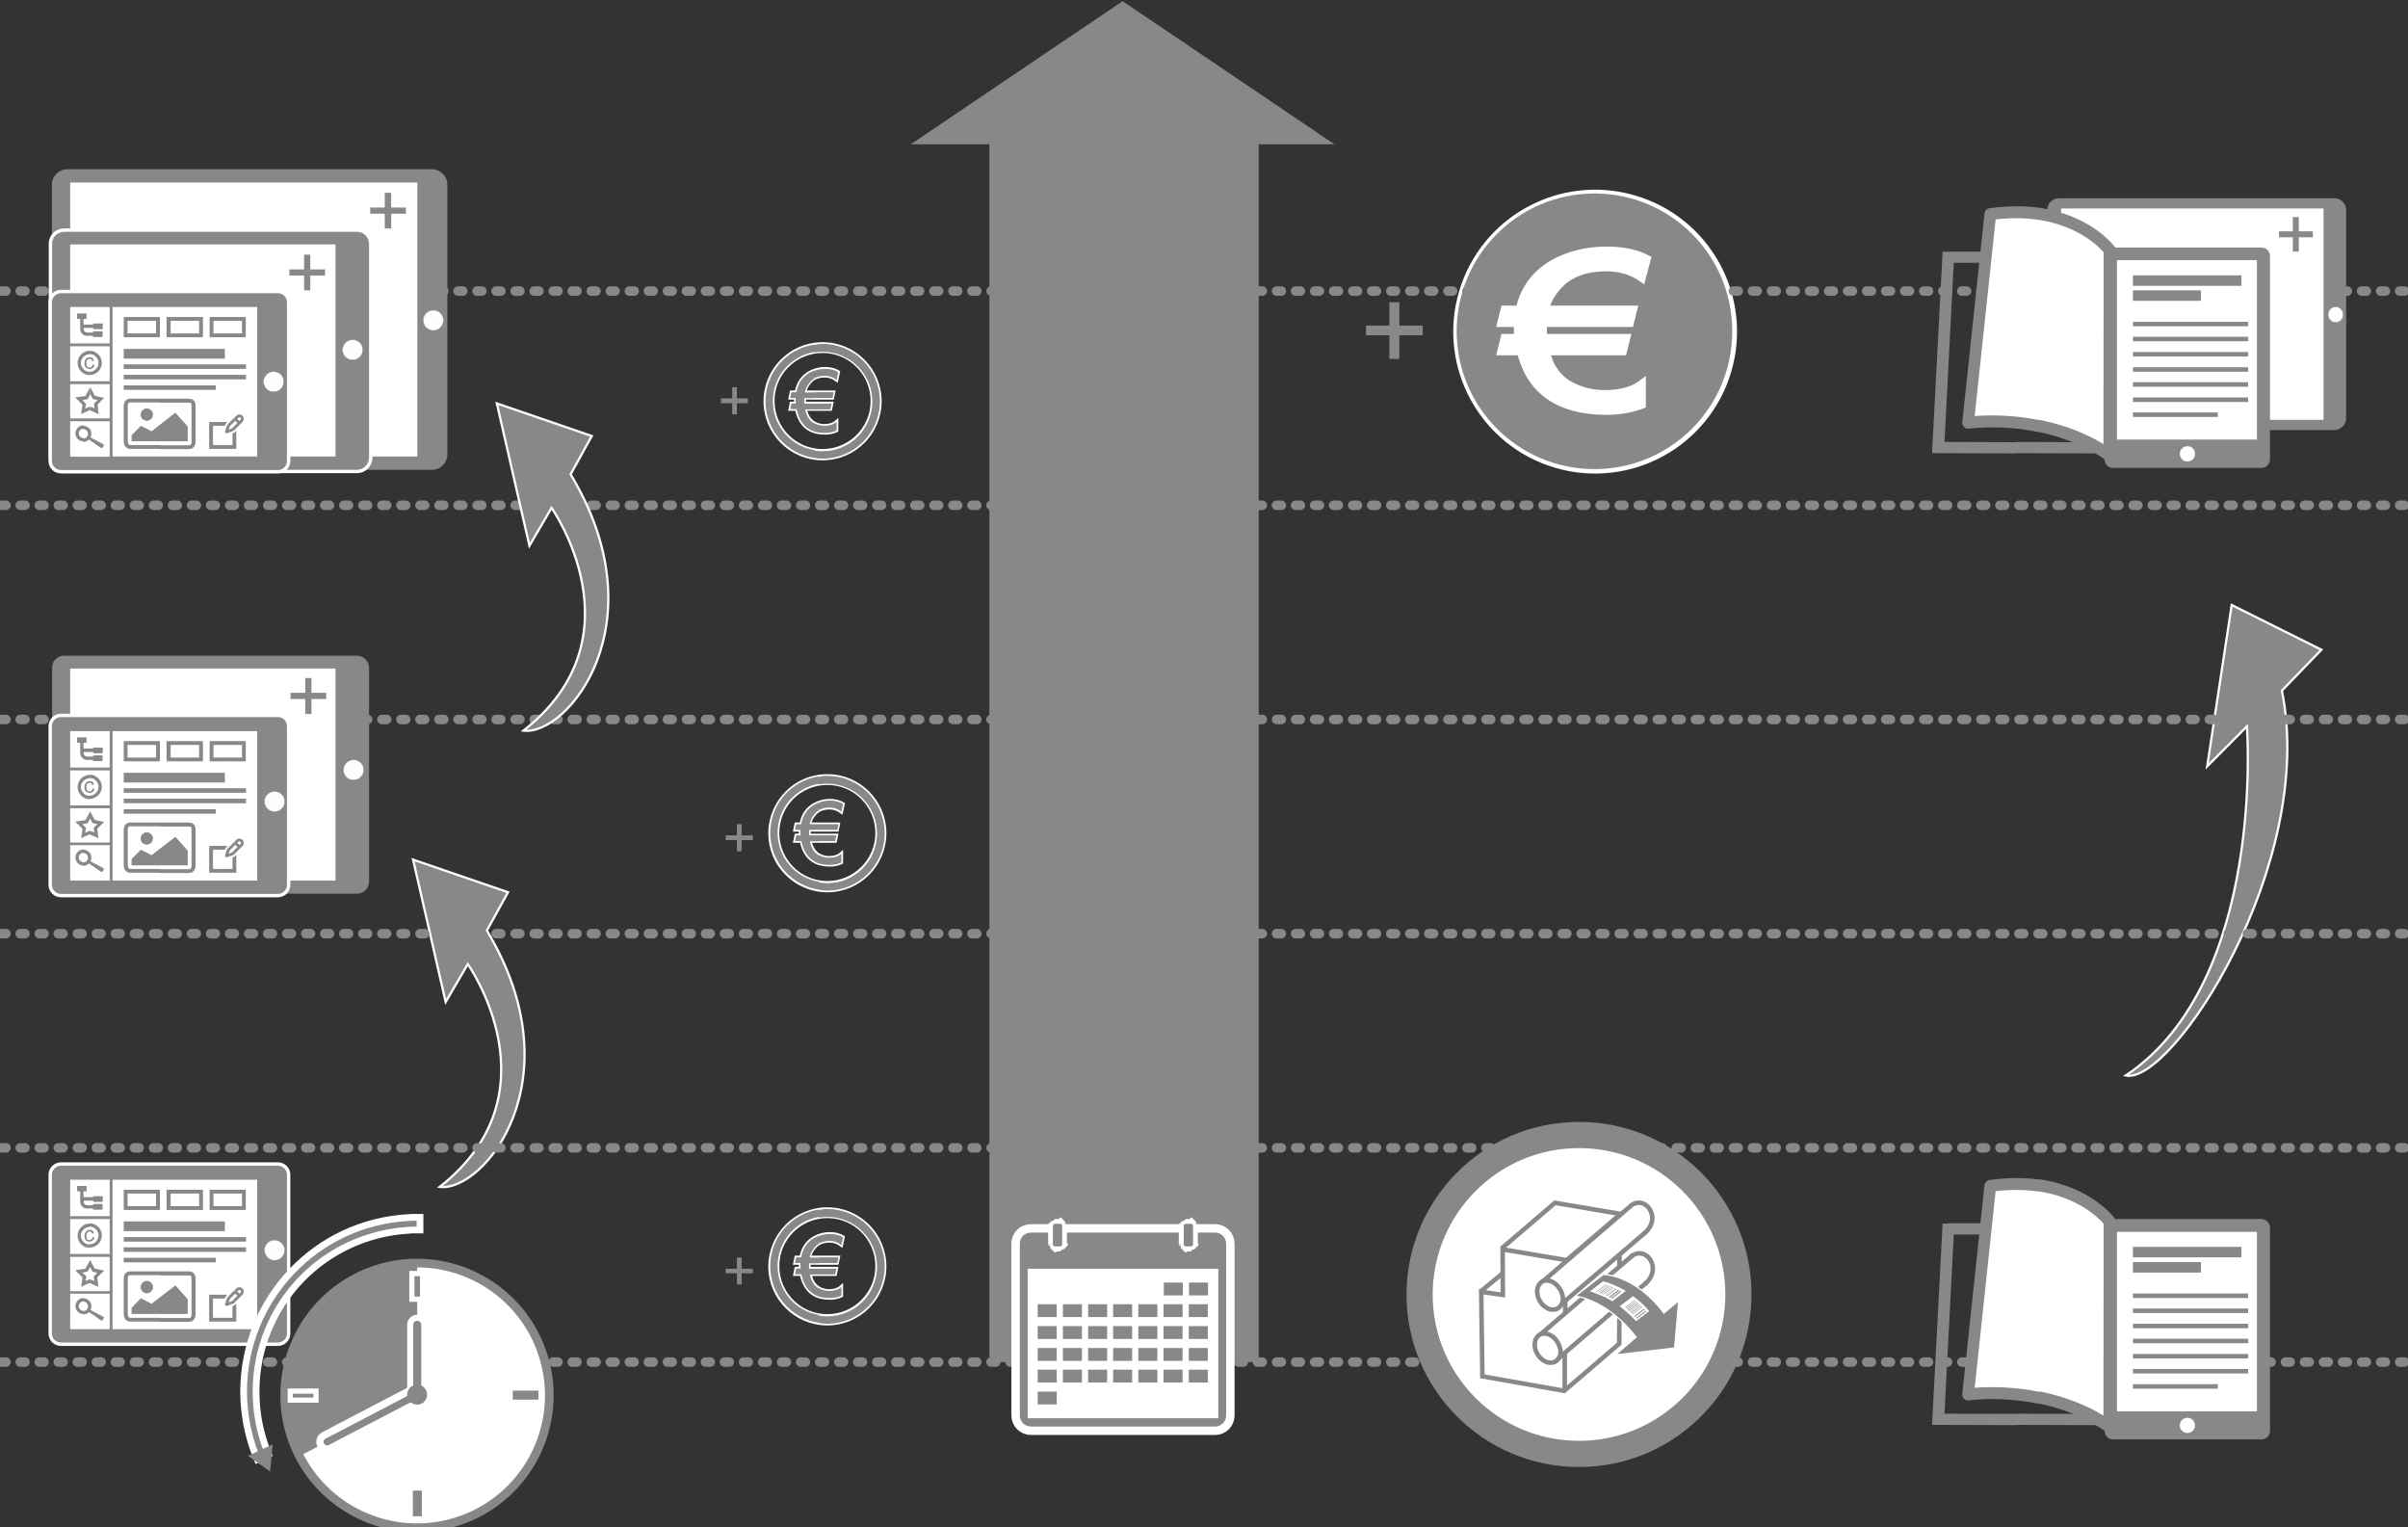 <?xml version="1.0" encoding="utf-8"?>
<!-- Generator: Adobe Illustrator 24.1.2, SVG Export Plug-In . SVG Version: 6.00 Build 0)  -->
<svg version="1.1" id="Ebene_1" xmlns="http://www.w3.org/2000/svg" xmlns:xlink="http://www.w3.org/1999/xlink" x="0px" y="0px"
	 viewBox="0 0 1012 641.7" style="enable-background:new 0 0 1012 641.7;" xml:space="preserve">
<rect x="0" y="0" width="1012" height="641.7" fill="#333333" stroke="none"/>
<style type="text/css">
	.st0{fill-rule:evenodd;clip-rule:evenodd;fill:none;stroke:#FFFFFF;stroke-width:3.456;stroke-miterlimit:22.926;}
	.st1{fill-rule:evenodd;clip-rule:evenodd;fill:#878989;}
	.st2{fill:#878989;stroke:#FFFFFF;stroke-width:0.945;stroke-miterlimit:22.926;}
	.st3{fill:none;stroke:#878989;stroke-width:4;stroke-linecap:round;stroke-miterlimit:10;stroke-dasharray:2,6;}
	.st4{fill-rule:evenodd;clip-rule:evenodd;fill:#FFFFFF;}
	.st5{fill-rule:evenodd;clip-rule:evenodd;fill:none;stroke:#FFFFFF;stroke-width:2.846;stroke-miterlimit:22.926;}
	.st6{fill-rule:evenodd;clip-rule:evenodd;fill:none;stroke:#FFFFFF;stroke-width:2.84;stroke-miterlimit:22.926;}
	.st7{fill:#878989;}
	.st8{fill:none;stroke:#FFFFFF;stroke-width:1.59;stroke-miterlimit:22.926;}
	.st9{fill:#FDFEFD;stroke:#878989;stroke-width:0.216;stroke-miterlimit:22.926;}
	.st10{fill:none;stroke:#FFFFFF;stroke-width:2.84;stroke-miterlimit:22.926;}
	.st11{fill:#FFFFFF;stroke:#878989;stroke-width:3.633;stroke-miterlimit:22.926;}
	.st12{fill:#878989;stroke:#FFFFFF;stroke-width:2.18;stroke-miterlimit:22.926;}
	.st13{fill:#878989;stroke:#FFFFFF;stroke-width:2.542;stroke-miterlimit:22.926;}
	.st14{fill:#878989;stroke:#FFFFFF;stroke-width:3.055;stroke-miterlimit:22.926;}
	.st15{fill:#FFFFFF;stroke:#FFFFFF;stroke-width:3;stroke-miterlimit:22.926;}
	.st16{fill-rule:evenodd;clip-rule:evenodd;fill:none;stroke:#FFFFFF;stroke-width:1.435;stroke-miterlimit:22.926;}
	.st17{fill:none;stroke:#FFFFFF;stroke-width:1.435;stroke-miterlimit:22.926;}
	.st18{fill-rule:evenodd;clip-rule:evenodd;fill:none;stroke:#FFFFFF;stroke-width:7.087;stroke-miterlimit:22.926;}
	.st19{fill:#FFFFFF;}
	.st20{fill-rule:evenodd;clip-rule:evenodd;fill:none;stroke:#FFFFFF;stroke-width:5.669;stroke-miterlimit:22.926;}
	.st21{fill-rule:evenodd;clip-rule:evenodd;fill:#FFFFFF;stroke:#878989;stroke-width:11;stroke-miterlimit:22.926;}
	.st22{fill:none;stroke:#878888;stroke-width:1.91;stroke-miterlimit:10;}
	.st23{fill:#FFFFFF;stroke:#878888;stroke-width:1.91;stroke-miterlimit:10;}
	.st24{fill:#878888;stroke:#FFFFFF;stroke-width:0.531;stroke-miterlimit:10;}
	.st25{fill:none;stroke:#878888;stroke-width:1.916;stroke-miterlimit:10;}
</style>
<g>
	
		<ellipse transform="matrix(0.28 -0.96 0.96 0.28 349.124 743.663)" class="st0" cx="670.1" cy="139.2" rx="57.9" ry="57.9"/>
	<path class="st1" d="M670.1,81.3c32,0,57.9,25.9,57.9,57.9c0,32-25.9,57.9-57.9,57.9c-32,0-57.9-25.9-57.9-57.9
		C612.2,107.2,638.1,81.3,670.1,81.3z"/>
</g>
<path class="st2" d="M944.3,305.2c0,0,8.2,107.2-50.9,146.7c19.2,4.2,80.4-88.7,65.6-161.7l16.6-17.2l-37.7-18.8L927.6,322
	L944.3,305.2z"/>
<path class="st2" d="M196.6,405.1c0,0,38.4,54.2-11.8,93.6c18.5,2.3,57.5-45.2,19.8-107.7l8.9-16.1l-39.9-13.7l13.7,59.8
	L196.6,405.1z"/>
<line class="st3" x1="0.5" y1="572.3" x2="1012.5" y2="572.3"/>
<line class="st3" x1="0.5" y1="482.3" x2="1012.5" y2="482.3"/>
<line class="st3" x1="0.5" y1="392.3" x2="1012.5" y2="392.3"/>
<line class="st3" x1="0.5" y1="302.3" x2="1012.5" y2="302.3"/>
<line class="st3" x1="0.5" y1="212.3" x2="1012.5" y2="212.3"/>
<line class="st3" x1="0.5" y1="122.3" x2="1012.5" y2="122.3"/>
<path class="st1" d="M28.3,71.1h153.2c3.5,0,6.5,2.9,6.5,6.4V191c0,3.5-2.9,6.4-6.5,6.4H28.3c-3.5,0-6.5-2.9-6.5-6.4V77.6
	C21.8,74,24.8,71.1,28.3,71.1z"/>
<path class="st1" d="M865.3,83.3h115.8c2.7,0,4.9,2.2,4.9,5v87.4c0,2.7-2.2,5-4.9,5H865.3c-2.7,0-4.9-2.2-4.9-5V88.2
	C860.4,85.5,862.6,83.3,865.3,83.3z"/>
<rect x="29.5" y="76.7" class="st4" width="145.9" height="115.1"/>
<rect x="866.2" y="87.6" class="st4" width="110.3" height="88.8"/>
<g>
	<path class="st5" d="M27,97.4h123c2.8,0,5.1,2.3,5.1,5.1v89.8c0,2.8-2.3,5.1-5.1,5.1H27c-2.8,0-5.1-2.3-5.1-5.1v-89.8
		C21.8,99.7,24.1,97.4,27,97.4z"/>
	<path class="st1" d="M27,97.4h123c2.8,0,5.1,2.3,5.1,5.1v89.8c0,2.8-2.3,5.1-5.1,5.1H27c-2.8,0-5.1-2.3-5.1-5.1v-89.8
		C21.8,99.7,24.1,97.4,27,97.4z"/>
</g>
<rect x="29.5" y="102.7" class="st4" width="111.5" height="89.1"/>
<g>
	<path class="st6" d="M25.6,123.2h91.2c2.1,0,3.8,1.7,3.8,3.8v66.7c0,2.1-1.7,3.8-3.8,3.8H25.6c-2.1,0-3.8-1.7-3.8-3.8v-66.7
		C21.8,124.9,23.6,123.2,25.6,123.2z"/>
	<path class="st1" d="M25.6,123.2h91.2c2.1,0,3.8,1.7,3.8,3.8v66.7c0,2.1-1.7,3.8-3.8,3.8H25.6c-2.1,0-3.8-1.7-3.8-3.8v-66.7
		C21.8,124.9,23.6,123.2,25.6,123.2z"/>
</g>
<path class="st4" d="M114.4,162.6c1.3,0,2.3-1.1,2.3-2.3c0-1.3-1.1-2.3-2.3-2.3s-2.3,1.1-2.3,2.3
	C112.1,161.6,113.1,162.6,114.4,162.6z"/>
<path class="st4" d="M29.5,129h16.6v15.3H29.5V129L29.5,129z M46.1,160.2H29.5v-14.7h16.6V160.2L46.1,160.2z M46.1,175.8H29.5v-14.4
	h16.6V175.8L46.1,175.8z M46.1,191.9H29.5V177h16.6V191.9L46.1,191.9z M47.3,129h60.8v62.8H47.3V129z"/>
<path class="st7" d="M59.6,133.2h6.8h0.8v0.8v6.9v0.8h-0.8h-6.8v-1.6h6v-5.3h-6V133.2z M52.8,133.2h6.8v1.6h-6v5.3h6v1.6h-6.8H52
	V141V134v-0.8H52.8z"/>
<path class="st7" d="M77.7,133.2h6.8h0.8v0.8v6.9v0.8h-0.8h-6.8v-1.6h6v-5.3h-6V133.2z M70.9,133.2h6.8v1.6h-6v5.3h6v1.6h-6.8H70
	V141V134v-0.8H70.9z"/>
<path class="st7" d="M95.7,133.2h6.8h0.8v0.8v6.9v0.8h-0.8h-6.8v-1.6h6v-5.3h-6V133.2z M88.9,133.2h6.8v1.6h-6v5.3h6v1.6h-6.8h-0.8
	V141V134v-0.8H88.9z"/>
<rect x="52" y="146.6" class="st7" width="42.5" height="4.1"/>
<rect x="52" y="157.5" class="st7" width="51.4" height="1.9"/>
<rect x="52" y="161.9" class="st7" width="38.7" height="1.9"/>
<rect x="52" y="153.1" class="st7" width="51.4" height="1.9"/>
<path class="st7" d="M67.1,167.5h12.3c1.8,0,2.8,1.2,2.8,3v15c0,1.7-0.9,3.2-2.8,3.2H67.1v-1.6h12.3c0.9,0,1.1-0.7,1.1-1.6v-15
	c0-0.9-0.2-1.3-1.1-1.3H67.1V167.5z M54.8,167.5h12.3v1.6H54.8c-0.9,0-1.1,0.5-1.1,1.3v15c0,0.8,0.2,1.6,1.1,1.6h12.3v1.6H54.8
	c-1.9,0-2.8-1.5-2.8-3.2v-15C52.1,168.7,53,167.5,54.8,167.5z"/>
<polygon class="st7" points="59.2,178.9 55.3,182.9 55.3,185.4 78.9,185.4 78.9,179.2 73.7,173.4 63.7,181.2 "/>
<path class="st7" d="M39.8,166.3l2.7,0.6l1.3,0.3l-1,0.9L41,170l0.3,2.7l0.2,1.3l-1.2-0.5l-2.5-1.1l0,0v-1.6l0,0l0.3,0.1l1.6,0.7
	l-0.2-1.8l0-0.3l0.3-0.2l1.2-1.2l-1.7-0.4l-0.3-0.1l-0.2-0.3l-0.8-1.6l-0.1,0.1v-3l0.1-0.1l0.6,1.2L39.8,166.3z M37.8,172.3
	l-2.5,1.1l-1.2,0.6l0.2-1.3l0.4-2.6l-2.1-2.1l-1-1l1.4-0.2l2.9-0.4l1.3-2.4l0.6-1.1v3l-0.8,1.5l-0.2,0.3l-0.4,0.1l-1.8,0.3l1.3,1.3
	l0.3,0.3l-0.1,0.4l-0.3,1.6l1.6-0.7l0.3-0.1V172.3z"/>
<path class="st7" d="M38.4,182.2c0,0.6-0.1,1.1-0.4,1.6l5.5,2.9c0,0,0.2,0.3,0.1,0.5l-0.5,0.9c0,0-0.4,0.3-0.5,0.2l-5.2-3.6l0,0
	c-0.6,0.6-1.5,1-2.4,1v-1.4c0.5,0,1-0.2,1.4-0.6c0.3-0.3,0.6-0.8,0.6-1.4c0-0.5-0.2-1-0.6-1.4c-0.3-0.3-0.8-0.6-1.4-0.6v-1.4
	c0.9,0,1.8,0.4,2.4,1C38.1,180.4,38.4,181.2,38.4,182.2z M35.1,185.5c-0.9,0-1.8-0.4-2.4-1c-0.6-0.6-1-1.5-1-2.4
	c0-0.9,0.4-1.8,1-2.4c0.6-0.6,1.5-1,2.4-1v1.4c-0.5,0-1,0.2-1.4,0.6c-0.3,0.3-0.6,0.8-0.6,1.4c0,0.5,0.2,1,0.6,1.4
	c0.3,0.3,0.8,0.6,1.4,0.6V185.5z"/>
<path class="st1" d="M61.7,176.8c1.4,0,2.6-1.2,2.6-2.6c0-1.4-1.2-2.6-2.6-2.6s-2.6,1.2-2.6,2.6C59.1,175.6,60.3,176.8,61.7,176.8z"
	/>
<path class="st1" d="M39.5,135.9h3.4c0.2,0,0.3,0.1,0.3,0.3v1.8c0,0.2-0.1,0.3-0.3,0.3h-3.4c-0.2,0-0.3-0.1-0.3-0.3v-0.2h-4v0.5l0,0
	c0,0.8,0.6,1.4,1.4,1.4v0h2.5v-0.2c0-0.2,0.1-0.3,0.3-0.3h3.4c0.2,0,0.3,0.1,0.3,0.3v1.8c0,0.2-0.1,0.3-0.3,0.3h-3.4
	c-0.2,0-0.3-0.1-0.3-0.3v-0.2h-2.5l0,0c-1.6,0-2.9-1.3-2.9-2.9h0V134h-1c-0.2,0-0.3-0.1-0.3-0.3V132c0-0.2,0.1-0.3,0.3-0.3h3.4
	c0.2,0,0.3,0.1,0.3,0.3v1.7c0,0.2-0.1,0.3-0.3,0.3h-1v2.4h4v-0.2C39.2,136.1,39.3,135.9,39.5,135.9z"/>
<path class="st7" d="M38.9,153.2l0.8,0.1c-0.1,0.5-0.3,1-0.7,1.3c-0.4,0.3-0.8,0.5-1.3,0.5l-0.1,0v-0.7l0.1,0c0.3,0,0.6-0.1,0.8-0.3
	C38.7,153.9,38.8,153.6,38.9,153.2L38.9,153.2z M37.6,150.1L37.6,150.1c0.6,0,1,0.1,1.3,0.4c0.3,0.3,0.5,0.6,0.6,1.1l-0.8,0.1
	c-0.1-0.3-0.2-0.6-0.4-0.7c-0.2-0.2-0.4-0.2-0.7-0.2c0,0-0.1,0-0.1,0V150.1L37.6,150.1z M37.6,157.6L37.6,157.6
	c1.5,0,2.7-0.6,3.7-1.5c0.9-0.9,1.5-2.2,1.5-3.6c0-1.4-0.6-2.7-1.5-3.6c-0.9-0.9-2.2-1.5-3.6-1.5l-0.1,0v1.4l0.1,0
	c1,0,1.9,0.4,2.6,1.1c0.7,0.7,1.1,1.6,1.1,2.6c0,1-0.4,1.9-1.1,2.6c-0.7,0.7-1.6,1.1-2.6,1.1l-0.1,0V157.6z M37.6,155
	c-0.6,0-1.1-0.2-1.5-0.6c-0.4-0.4-0.6-1-0.6-1.8c0-0.5,0.1-1,0.3-1.3c0.2-0.4,0.4-0.7,0.8-0.9c0.3-0.2,0.7-0.3,1-0.3v0.7
	c-0.3,0-0.6,0.2-0.9,0.4c-0.3,0.3-0.4,0.7-0.4,1.4c0,0.6,0.1,1.1,0.4,1.4c0.2,0.3,0.5,0.4,0.9,0.4V155L37.6,155z M37.6,147.4
	c-1.4,0-2.6,0.6-3.5,1.5c-0.9,0.9-1.5,2.2-1.5,3.6c0,1.4,0.6,2.7,1.5,3.6c0.9,0.9,2.1,1.5,3.5,1.5v-1.4c-1,0-1.9-0.4-2.5-1.1
	c-0.7-0.7-1.1-1.6-1.1-2.6c0-1,0.4-1.9,1.1-2.6c0.6-0.6,1.5-1,2.5-1.1V147.4z"/>
<path class="st7" d="M93.6,177.3h4.9h0.8v0.8v9.7v0.8h-0.8h-4.9V187h4.1v-8.1h-4.1V177.3z M88.7,177.3h4.9v1.6h-4.1v8.1h4.1v1.6
	h-4.9h-0.8v-0.8v-9.7v-0.8H88.7z"/>
<g>
	<path class="st8" d="M95.7,178.3l3.6-3.6c0.7-0.7,1.9-0.7,2.6,0c0.7,0.7,0.7,1.9,0,2.6l-3.6,3.6c-0.1,0.1-0.2,0.1-0.3,0.2l-2.6,0.9
		c-0.3,0.1-0.6-0.1-0.8-0.4c0-0.1,0-0.3,0-0.4C94.9,180.5,95.2,178.9,95.7,178.3L95.7,178.3z M100.1,175.5l-3.5,3.5l-0.5,1.4
		l1.4-0.5l3.5-3.5c0.3-0.3,0.2-0.7,0-0.9C100.8,175.3,100.4,175.3,100.1,175.5z"/>
	<path class="st7" d="M98.7,175.3l0.6-0.6c0.7-0.7,1.9-0.7,2.6,0c0.7,0.7,0.7,1.9,0,2.6l-3.2,3.2v-1.7l2.4-2.4
		c0.3-0.3,0.2-0.7,0-0.9c-0.2-0.2-0.7-0.3-0.9,0l-1.4,1.4V175.3z M95.7,178.3l3-3v1.7l-2.1,2.1l-0.5,1.4l1.4-0.5l1.2-1.2v1.7
		l-0.4,0.4c-0.1,0.1-0.2,0.1-0.3,0.2l-2.6,0.9c-0.3,0.1-0.6-0.1-0.8-0.4c0-0.1,0-0.3,0-0.4C94.9,180.5,95.2,178.9,95.7,178.3z"/>
</g>
<polygon class="st7" points="100.2,178.2 98.4,176.4 99.3,175.6 101,177.4 "/>
<path class="st1" d="M27,275.5h123c2.8,0,5.1,2.3,5.1,5.1v89.8c0,2.8-2.3,5.1-5.1,5.1H27c-2.8,0-5.1-2.3-5.1-5.1v-89.8
	C21.8,277.8,24.1,275.5,27,275.5z"/>
<rect x="29.5" y="280.9" class="st4" width="111.5" height="89.1"/>
<g>
	<path class="st6" d="M25.6,489.8h91.2c2.1,0,3.8,1.7,3.8,3.8v66.7c0,2.1-1.7,3.8-3.8,3.8H25.6c-2.1,0-3.8-1.7-3.8-3.8v-66.7
		C21.8,491.5,23.6,489.8,25.6,489.8z"/>
	<path class="st1" d="M25.6,489.8h91.2c2.1,0,3.8,1.7,3.8,3.8v66.7c0,2.1-1.7,3.8-3.8,3.8H25.6c-2.1,0-3.8-1.7-3.8-3.8v-66.7
		C21.8,491.5,23.6,489.8,25.6,489.8z"/>
</g>
<path class="st4" d="M114.4,529.3c1.3,0,2.3-1,2.3-2.3c0-1.3-1.1-2.3-2.3-2.3s-2.3,1-2.3,2.3C112.1,528.2,113.1,529.3,114.4,529.3z"
	/>
<path class="st4" d="M29.5,495.7h16.6V511H29.5V495.7L29.5,495.7z M46.1,526.9H29.5v-14.7h16.6V526.9L46.1,526.9z M46.1,542.5H29.5
	v-14.4h16.6V542.5L46.1,542.5z M46.1,558.5H29.5v-14.9h16.6V558.5L46.1,558.5z M47.3,495.7h60.8v62.8H47.3V495.7z"/>
<path class="st7" d="M59.6,499.9h6.8h0.8v0.8v6.9v0.8h-0.8h-6.8v-1.6h6v-5.3h-6V499.9z M52.8,499.9h6.8v1.6h-6v5.3h6v1.6h-6.8H52
	v-0.8v-6.9v-0.8H52.8z"/>
<path class="st7" d="M77.7,499.9h6.8h0.8v0.8v6.9v0.8h-0.8h-6.8v-1.6h6v-5.3h-6V499.9z M70.9,499.9h6.8v1.6h-6v5.3h6v1.6h-6.8H70
	v-0.8v-6.9v-0.8H70.9z"/>
<path class="st7" d="M95.7,499.9h6.8h0.8v0.8v6.9v0.8h-0.8h-6.8v-1.6h6v-5.3h-6V499.9z M88.9,499.9h6.8v1.6h-6v5.3h6v1.6h-6.8h-0.8
	v-0.8v-6.9v-0.8H88.9z"/>
<rect x="52" y="513.2" class="st7" width="42.5" height="4.1"/>
<rect x="52" y="524.1" class="st7" width="51.4" height="1.9"/>
<rect x="52" y="528.5" class="st7" width="38.7" height="1.9"/>
<rect x="52" y="519.8" class="st7" width="51.4" height="1.9"/>
<path class="st7" d="M67.1,534.2h12.3c1.8,0,2.8,1.2,2.8,3v15c0,1.7-0.9,3.2-2.8,3.2H67.1v-1.6h12.3c0.9,0,1.1-0.7,1.1-1.6v-15
	c0-0.9-0.2-1.3-1.1-1.3H67.1V534.2z M54.8,534.2h12.3v1.6H54.8c-0.9,0-1.1,0.5-1.1,1.3v15c0,0.8,0.2,1.6,1.1,1.6h12.3v1.6H54.8
	c-1.9,0-2.8-1.5-2.8-3.2v-15C52.1,535.3,53,534.2,54.8,534.2z"/>
<polygon class="st7" points="59.2,545.5 55.3,549.5 55.3,552.1 78.9,552.1 78.9,545.9 73.7,540.1 63.7,547.8 "/>
<path class="st7" d="M39.8,533l2.7,0.6l1.3,0.3l-1,0.9l-1.9,1.9l0.3,2.7l0.2,1.3l-1.2-0.5l-2.5-1.1l0,0v-1.6l0,0l0.3,0.1l1.6,0.7
	l-0.2-1.8l0-0.3l0.3-0.2l1.2-1.2l-1.7-0.4l-0.3-0.1l-0.2-0.3l-0.8-1.6l-0.1,0.1v-3l0.1-0.1l0.6,1.2L39.8,533z M37.8,539l-2.5,1.1
	l-1.2,0.6l0.2-1.3l0.4-2.6l-2.1-2.1l-1-1l1.4-0.2l2.9-0.4l1.3-2.4l0.6-1.1v3L37,534l-0.2,0.3l-0.4,0.1l-1.8,0.3L36,536l0.3,0.3
	l-0.1,0.4l-0.3,1.6l1.6-0.7l0.3-0.1V539z"/>
<path class="st7" d="M38.4,548.8c0,0.6-0.1,1.1-0.4,1.6l5.5,2.9c0,0,0.2,0.3,0.1,0.5l-0.5,0.9c0,0-0.4,0.3-0.5,0.2l-5.2-3.6l0,0
	c-0.6,0.6-1.5,1-2.4,1v-1.4c0.5,0,1-0.2,1.4-0.6c0.3-0.3,0.6-0.8,0.6-1.4s-0.2-1-0.6-1.4c-0.3-0.3-0.8-0.6-1.4-0.6v-1.4
	c0.9,0,1.8,0.4,2.4,1C38.1,547,38.4,547.9,38.4,548.8z M35.1,552.2c-0.9,0-1.8-0.4-2.4-1c-0.6-0.6-1-1.5-1-2.4c0-0.9,0.4-1.8,1-2.4
	c0.6-0.6,1.5-1,2.4-1v1.4c-0.5,0-1,0.2-1.4,0.6c-0.3,0.3-0.6,0.8-0.6,1.4s0.2,1,0.6,1.4c0.3,0.3,0.8,0.6,1.4,0.6V552.2z"/>
<path class="st1" d="M61.7,543.4c1.4,0,2.6-1.2,2.6-2.6c0-1.4-1.2-2.6-2.6-2.6s-2.6,1.2-2.6,2.6C59.1,542.3,60.3,543.4,61.7,543.4z"
	/>
<path class="st1" d="M39.5,502.6h3.4c0.2,0,0.3,0.1,0.3,0.3v1.8c0,0.2-0.1,0.3-0.3,0.3h-3.4c-0.2,0-0.3-0.1-0.3-0.3v-0.2h-4v0.5l0,0
	c0,0.8,0.6,1.4,1.4,1.4v0h2.5v-0.2c0-0.2,0.1-0.3,0.3-0.3h3.4c0.2,0,0.3,0.1,0.3,0.3v1.8c0,0.2-0.1,0.3-0.3,0.3h-3.4
	c-0.2,0-0.3-0.1-0.3-0.3v-0.2h-2.5l0,0c-1.6,0-2.9-1.3-2.9-2.9h0v-4.3h-1c-0.2,0-0.3-0.1-0.3-0.3v-1.7c0-0.2,0.1-0.3,0.3-0.3h3.4
	c0.2,0,0.3,0.1,0.3,0.3v1.7c0,0.2-0.1,0.3-0.3,0.3h-1v2.4h4v-0.2C39.2,502.7,39.3,502.6,39.5,502.6z"/>
<path class="st7" d="M38.9,519.8l0.8,0.1c-0.1,0.5-0.3,1-0.7,1.3c-0.4,0.3-0.8,0.5-1.3,0.5l-0.1,0V521l0.1,0c0.3,0,0.6-0.1,0.8-0.3
	C38.7,520.5,38.8,520.2,38.9,519.8L38.9,519.8z M37.6,516.7L37.6,516.7c0.6,0,1,0.1,1.3,0.4c0.3,0.3,0.5,0.6,0.6,1.1l-0.8,0.1
	c-0.1-0.3-0.2-0.6-0.4-0.7c-0.2-0.2-0.4-0.2-0.7-0.2c0,0-0.1,0-0.1,0V516.7L37.6,516.7z M37.6,524.2L37.6,524.2
	c1.5,0,2.7-0.6,3.7-1.5c0.9-0.9,1.5-2.2,1.5-3.6c0-1.4-0.6-2.7-1.5-3.6c-0.9-0.9-2.2-1.5-3.6-1.5l-0.1,0v1.4l0.1,0
	c1,0,1.9,0.4,2.6,1.1c0.7,0.7,1.1,1.6,1.1,2.6c0,1-0.4,1.9-1.1,2.6c-0.7,0.7-1.6,1.1-2.6,1.1l-0.1,0V524.2z M37.6,521.7
	c-0.6,0-1.1-0.2-1.5-0.6c-0.4-0.4-0.6-1-0.6-1.8c0-0.5,0.1-1,0.3-1.3c0.2-0.4,0.4-0.7,0.8-0.9c0.3-0.2,0.7-0.3,1-0.3v0.7
	c-0.3,0-0.6,0.2-0.9,0.4c-0.3,0.3-0.4,0.7-0.4,1.4c0,0.6,0.1,1.1,0.4,1.4c0.2,0.3,0.5,0.4,0.9,0.4V521.7L37.6,521.7z M37.6,514.1
	c-1.4,0-2.6,0.6-3.5,1.5c-0.9,0.9-1.5,2.2-1.5,3.6c0,1.4,0.6,2.7,1.5,3.6c0.9,0.9,2.1,1.5,3.5,1.5v-1.4c-1,0-1.9-0.4-2.5-1.1
	c-0.7-0.7-1.1-1.6-1.1-2.6c0-1,0.4-1.9,1.1-2.6c0.6-0.6,1.5-1,2.5-1.1V514.1z"/>
<path class="st7" d="M93.6,544h4.9h0.8v0.8v9.7v0.8h-0.8h-4.9v-1.6h4.1v-8.1h-4.1V544z M88.7,544h4.9v1.6h-4.1v8.1h4.1v1.6h-4.9
	h-0.8v-0.8v-9.7V544H88.7z"/>
<g>
	<path class="st8" d="M95.7,545l3.6-3.6c0.7-0.7,1.9-0.7,2.6,0s0.7,1.9,0,2.6l-3.6,3.6c-0.1,0.1-0.2,0.1-0.3,0.2l-2.6,0.9
		c-0.3,0.1-0.6-0.1-0.8-0.4c0-0.1,0-0.3,0-0.4C94.9,547.1,95.2,545.5,95.7,545L95.7,545z M100.1,542.2l-3.5,3.5l-0.5,1.4l1.4-0.5
		l3.5-3.5c0.3-0.3,0.2-0.7,0-0.9C100.8,542,100.4,542,100.1,542.2z"/>
	<path class="st7" d="M98.7,542l0.6-0.6c0.7-0.7,1.9-0.7,2.6,0s0.7,1.9,0,2.6l-3.2,3.2v-1.7l2.4-2.4c0.3-0.3,0.2-0.7,0-0.9
		c-0.2-0.2-0.7-0.3-0.9,0l-1.4,1.4V542z M95.7,545l3-3v1.7l-2.1,2.1l-0.5,1.4l1.4-0.5l1.2-1.2v1.7l-0.4,0.4
		c-0.1,0.1-0.2,0.1-0.3,0.2l-2.6,0.9c-0.3,0.1-0.6-0.1-0.8-0.4c0-0.1,0-0.3,0-0.4C94.9,547.1,95.2,545.5,95.7,545z"/>
</g>
<polygon class="st7" points="100.2,544.8 98.4,543.1 99.3,542.2 101,544 "/>
<polygon class="st7" points="161.7,96 161.7,89.8 155.6,89.8 155.6,87.2 161.7,87.2 161.7,81 164.4,81 164.4,87.2 170.6,87.2 
	170.6,89.8 164.4,89.8 164.4,96 "/>
<polygon class="st7" points="963.6,105.7 963.6,99.7 957.8,99.7 957.8,97.2 963.6,97.2 963.6,91.2 966.1,91.2 966.1,97.2 972,97.2 
	972,99.7 966.1,99.7 966.1,105.7 "/>
<polygon class="st7" points="128.3,300 128.3,293.7 122.1,293.7 122.1,291.1 128.3,291.1 128.3,284.9 130.9,284.9 130.9,291.1 
	137.1,291.1 137.1,293.7 130.9,293.7 130.9,300 "/>
<polygon class="st7" points="127.8,122 127.8,115.8 121.6,115.8 121.6,113.2 127.8,113.2 127.8,107 130.4,107 130.4,113.2 
	136.6,113.2 136.6,115.8 130.4,115.8 130.4,122 "/>
<path class="st9" d="M186.4,134.6c0,2.3-1.9,4.3-4.3,4.3c-2.3,0-4.3-1.9-4.3-4.3c0-2.3,1.9-4.3,4.3-4.3
	C184.5,130.3,186.4,132.2,186.4,134.6z"/>
<path class="st9" d="M984.8,132.2c0,1.8-1.4,3.3-3.2,3.3c-1.8,0-3.2-1.5-3.2-3.3c0-1.8,1.4-3.3,3.2-3.3
	C983.4,128.9,984.8,130.4,984.8,132.2z"/>
<path class="st9" d="M119.3,160.4c0,2.3-1.9,4.3-4.3,4.3c-2.3,0-4.3-1.9-4.3-4.3c0-2.3,1.9-4.3,4.3-4.3
	C117.4,156.1,119.3,158,119.3,160.4z"/>
<path class="st9" d="M152.9,323.5c0,2.3-1.9,4.3-4.3,4.3s-4.3-1.9-4.3-4.3c0-2.3,1.9-4.3,4.3-4.3S152.9,321.1,152.9,323.5z"/>
<path class="st9" d="M119.7,525.3c0,2.3-1.9,4.3-4.3,4.3c-2.3,0-4.3-1.9-4.3-4.3s1.9-4.3,4.3-4.3C117.8,521.1,119.7,523,119.7,525.3
	z"/>
<circle class="st9" cx="148.2" cy="147" r="4.3"/>
<g>
	<path class="st10" d="M25.6,301.3h91.2c2.1,0,3.8,1.7,3.8,3.8v66.7c0,2.1-1.7,3.8-3.8,3.8H25.6c-2.1,0-3.8-1.7-3.8-3.8v-66.7
		C21.8,303,23.6,301.3,25.6,301.3z"/>
	<path class="st1" d="M25.6,301.3h91.2c2.1,0,3.8,1.7,3.8,3.8v66.7c0,2.1-1.7,3.8-3.8,3.8H25.6c-2.1,0-3.8-1.7-3.8-3.8v-66.7
		C21.8,303,23.6,301.3,25.6,301.3z"/>
</g>
<path class="st4" d="M114.4,340.7c1.3,0,2.3-1,2.3-2.3s-1.1-2.3-2.3-2.3s-2.3,1-2.3,2.3S113.1,340.7,114.4,340.7z"/>
<path class="st4" d="M29.5,307.2h16.6v15.3H29.5V307.2L29.5,307.2z M46.1,338.4H29.5v-14.7h16.6V338.4L46.1,338.4z M46.1,354H29.5
	v-14.4h16.6V354L46.1,354z M46.1,370H29.5v-14.9h16.6V370L46.1,370z M47.3,307.2h60.8V370H47.3V307.2z"/>
<path class="st7" d="M59.6,311.4h6.8h0.8v0.8v6.9v0.8h-0.8h-6.8v-1.6h6V313h-6V311.4z M52.8,311.4h6.8v1.6h-6v5.3h6v1.6h-6.8H52
	v-0.8v-6.9v-0.8H52.8z"/>
<path class="st7" d="M77.7,311.4h6.8h0.8v0.8v6.9v0.8h-0.8h-6.8v-1.6h6V313h-6V311.4z M70.9,311.4h6.8v1.6h-6v5.3h6v1.6h-6.8H70
	v-0.8v-6.9v-0.8H70.9z"/>
<path class="st7" d="M95.7,311.4h6.8h0.8v0.8v6.9v0.8h-0.8h-6.8v-1.6h6V313h-6V311.4z M88.9,311.4h6.8v1.6h-6v5.3h6v1.6h-6.8h-0.8
	v-0.8v-6.9v-0.8H88.9z"/>
<rect x="52" y="324.7" class="st7" width="42.5" height="4.1"/>
<rect x="52" y="335.6" class="st7" width="51.4" height="1.9"/>
<rect x="52" y="340" class="st7" width="38.7" height="1.9"/>
<rect x="52" y="331.2" class="st7" width="51.4" height="1.9"/>
<path class="st7" d="M67.1,345.6h12.3c1.8,0,2.8,1.2,2.8,3v15c0,1.7-0.9,3.2-2.8,3.2H67.1v-1.6h12.3c0.9,0,1.1-0.7,1.1-1.6v-15
	c0-0.9-0.2-1.3-1.1-1.3H67.1V345.6z M54.8,345.6h12.3v1.6H54.8c-0.9,0-1.1,0.5-1.1,1.3v15c0,0.8,0.2,1.6,1.1,1.6h12.3v1.6H54.8
	c-1.9,0-2.8-1.5-2.8-3.2v-15C52.1,346.8,53,345.6,54.8,345.6z"/>
<polygon class="st7" points="59.2,357 55.3,361 55.3,363.6 78.9,363.6 78.9,357.4 73.7,351.6 63.7,359.3 "/>
<path class="st7" d="M39.8,344.5l2.7,0.6l1.3,0.3l-1,0.9l-1.9,1.9l0.3,2.7l0.2,1.3l-1.2-0.5l-2.5-1.1l0,0v-1.6l0,0l0.3,0.1l1.6,0.7
	l-0.2-1.8l0-0.3l0.3-0.2l1.2-1.2l-1.7-0.4l-0.3-0.1l-0.2-0.3l-0.8-1.6l-0.1,0.1v-3l0.1-0.1l0.6,1.2L39.8,344.5z M37.8,350.5
	l-2.5,1.1l-1.2,0.6l0.2-1.3l0.4-2.6l-2.1-2.1l-1-1l1.4-0.2l2.9-0.4l1.3-2.4l0.6-1.1v3l-0.8,1.5l-0.2,0.3l-0.4,0.1l-1.8,0.3l1.3,1.3
	l0.3,0.3l-0.1,0.4l-0.3,1.6l1.6-0.7l0.3-0.1V350.5z"/>
<path class="st7" d="M38.4,360.3c0,0.6-0.1,1.1-0.4,1.6l5.5,2.9c0,0,0.2,0.3,0.1,0.5l-0.5,0.9c0,0-0.4,0.3-0.5,0.2l-5.2-3.6l0,0
	c-0.6,0.6-1.5,1-2.4,1v-1.4c0.5,0,1-0.2,1.4-0.6c0.3-0.3,0.6-0.8,0.6-1.4c0-0.5-0.2-1-0.6-1.4c-0.3-0.3-0.8-0.6-1.4-0.6v-1.4
	c0.9,0,1.8,0.4,2.4,1C38.1,358.5,38.4,359.4,38.4,360.3z M35.1,363.7c-0.9,0-1.8-0.4-2.4-1c-0.6-0.6-1-1.5-1-2.4
	c0-0.9,0.4-1.8,1-2.4c0.6-0.6,1.5-1,2.4-1v1.4c-0.5,0-1,0.2-1.4,0.6c-0.3,0.3-0.6,0.8-0.6,1.4c0,0.5,0.2,1,0.6,1.4
	c0.3,0.3,0.8,0.6,1.4,0.6V363.7z"/>
<path class="st1" d="M61.7,354.9c1.4,0,2.6-1.2,2.6-2.6c0-1.4-1.2-2.6-2.6-2.6s-2.6,1.2-2.6,2.6C59.1,353.8,60.3,354.9,61.7,354.9z"
	/>
<path class="st1" d="M39.5,314.1h3.4c0.2,0,0.3,0.1,0.3,0.3v1.8c0,0.2-0.1,0.3-0.3,0.3h-3.4c-0.2,0-0.3-0.1-0.3-0.3V316h-4v0.5l0,0
	c0,0.8,0.6,1.4,1.4,1.4v0h2.5v-0.2c0-0.2,0.1-0.3,0.3-0.3h3.4c0.2,0,0.3,0.1,0.3,0.3v1.8c0,0.2-0.1,0.3-0.3,0.3h-3.4
	c-0.2,0-0.3-0.1-0.3-0.3v-0.2h-2.5l0,0c-1.6,0-2.9-1.3-2.9-2.9h0v-4.3h-1c-0.2,0-0.3-0.1-0.3-0.3v-1.7c0-0.2,0.1-0.3,0.3-0.3h3.4
	c0.2,0,0.3,0.1,0.3,0.3v1.7c0,0.2-0.1,0.3-0.3,0.3h-1v2.4h4v-0.2C39.2,314.2,39.3,314.1,39.5,314.1z"/>
<path class="st7" d="M38.9,331.3l0.8,0.1c-0.1,0.5-0.3,1-0.7,1.3c-0.4,0.3-0.8,0.5-1.3,0.5l-0.1,0v-0.7l0.1,0c0.3,0,0.6-0.1,0.8-0.3
	C38.7,332,38.8,331.7,38.9,331.3L38.9,331.3z M37.6,328.2L37.6,328.2c0.6,0,1,0.1,1.3,0.4c0.3,0.3,0.5,0.6,0.6,1.1l-0.8,0.1
	c-0.1-0.3-0.2-0.6-0.4-0.7c-0.2-0.2-0.4-0.2-0.7-0.2c0,0-0.1,0-0.1,0V328.2L37.6,328.2z M37.6,335.7L37.6,335.7
	c1.5,0,2.7-0.6,3.7-1.5c0.9-0.9,1.5-2.2,1.5-3.6s-0.6-2.7-1.5-3.6c-0.9-0.9-2.2-1.5-3.6-1.5l-0.1,0v1.4l0.1,0c1,0,1.9,0.4,2.6,1.1
	c0.7,0.7,1.1,1.6,1.1,2.6c0,1-0.4,1.9-1.1,2.6c-0.7,0.7-1.6,1.1-2.6,1.1l-0.1,0V335.7z M37.6,333.1c-0.6,0-1.1-0.2-1.5-0.6
	c-0.4-0.4-0.6-1-0.6-1.8c0-0.5,0.1-1,0.3-1.3c0.2-0.4,0.4-0.7,0.8-0.9c0.3-0.2,0.7-0.3,1-0.3v0.7c-0.3,0-0.6,0.2-0.9,0.4
	c-0.3,0.3-0.4,0.7-0.4,1.4c0,0.6,0.1,1.1,0.4,1.4c0.2,0.3,0.5,0.4,0.9,0.4V333.1L37.6,333.1z M37.6,325.6c-1.4,0-2.6,0.6-3.5,1.5
	c-0.9,0.9-1.5,2.2-1.5,3.6s0.6,2.7,1.5,3.6c0.9,0.9,2.1,1.5,3.5,1.5v-1.4c-1,0-1.9-0.4-2.5-1.1c-0.7-0.7-1.1-1.6-1.1-2.6
	c0-1,0.4-1.9,1.1-2.6c0.6-0.6,1.5-1,2.5-1.1V325.6z"/>
<path class="st7" d="M93.6,355.4h4.9h0.8v0.8v9.7v0.8h-0.8h-4.9v-1.6h4.1V357h-4.1V355.4z M88.7,355.4h4.9v1.6h-4.1v8.1h4.1v1.6
	h-4.9h-0.8V366v-9.7v-0.8H88.7z"/>
<g>
	<path class="st8" d="M95.7,356.5l3.6-3.6c0.7-0.7,1.9-0.7,2.6,0s0.7,1.9,0,2.6l-3.6,3.6c-0.1,0.1-0.2,0.1-0.3,0.2l-2.6,0.9
		c-0.3,0.1-0.6-0.1-0.8-0.4c0-0.1,0-0.3,0-0.4C94.9,358.6,95.2,357,95.7,356.5L95.7,356.5z M100.1,353.7l-3.5,3.5l-0.5,1.4l1.4-0.5
		l3.5-3.5c0.3-0.3,0.2-0.7,0-0.9C100.8,353.5,100.4,353.4,100.1,353.7z"/>
	<path class="st7" d="M98.7,353.5l0.6-0.6c0.7-0.7,1.9-0.7,2.6,0s0.7,1.9,0,2.6l-3.2,3.2V357l2.4-2.4c0.3-0.3,0.2-0.7,0-0.9
		c-0.2-0.2-0.7-0.3-0.9,0l-1.4,1.4V353.5z M95.7,356.5l3-3v1.7l-2.1,2.1l-0.5,1.4l1.4-0.5l1.2-1.2v1.7l-0.4,0.4
		c-0.1,0.1-0.2,0.1-0.3,0.2l-2.6,0.9c-0.3,0.1-0.6-0.1-0.8-0.4c0-0.1,0-0.3,0-0.4C94.9,358.6,95.2,357,95.7,356.5z"/>
</g>
<polygon class="st7" points="100.2,356.3 98.4,354.6 99.3,353.7 101,355.5 "/>
<path class="st9" d="M119.7,336.8c0,2.3-1.9,4.3-4.3,4.3c-2.3,0-4.3-1.9-4.3-4.3s1.9-4.3,4.3-4.3
	C117.8,332.5,119.7,334.4,119.7,336.8z"/>
<ellipse transform="matrix(0.958 -0.287 0.287 0.958 -161.091 75.198)" class="st11" cx="175.5" cy="586.1" rx="55.6" ry="55.6"/>
<path class="st7" d="M175.3,530.5c-41.4,0-69.9,46.8-49,81.1c8.6-4.6,49.1-24.9,49.1-24.9S175.3,548,175.3,530.5z"/>
<rect x="173.1" y="535.1" class="st12" width="4.5" height="10.8"/>
<rect x="173.5" y="626.3" class="st7" width="3.8" height="10.8"/>
<rect x="215.5" y="584.3" class="st7" width="10.8" height="3.8"/>
<rect x="122" y="584.5" class="st12" width="10.8" height="3.8"/>
<path class="st13" d="M175.3,586.1h0.1c1.6,0,2.9-1.3,2.9-2.9v-26.6c0-1.6-1.3-2.9-2.9-2.9h-0.1c-1.6,0-2.9,1.3-2.9,2.9v26.6
	C172.4,584.8,173.7,586.1,175.3,586.1z"/>
<path class="st14" d="M134.8,607.2l0.1,0.1c0.8,1.4,2.5,2,4,1.2l36.4-19c1.4-0.8,2-2.5,1.2-4l-0.1-0.1c-0.8-1.4-2.5-2-4-1.2
	l-36.4,19C134.6,604,134,605.8,134.8,607.2z"/>
<path class="st7" d="M171.1,586c0,2.3,1.9,4.2,4.2,4.2c2.3,0,4.2-1.9,4.2-4.2c0-2.3-1.9-4.2-4.2-4.2
	C173,581.8,171.1,583.7,171.1,586z"/>
<path class="st15" d="M675.2,112.5c-6.1,0-11.2,1.2-15.3,3.6c-2.5,1.4-4.7,3.5-6.7,6.1c-2,2.7-3.2,5.3-3.6,7.7h37l-1.5,6h-36.4
	c0,0.6-0.1,1.2-0.1,1.8c0,2.3,0,3.7,0.1,4.1h35l-1.5,6h-32.3c1.5,6.8,5.2,11.7,11,14.5c4.2,2.1,8.7,3.1,13.5,3.1
	c6.8,0,12-1.5,15.8-4.4v9.2c-4.5,1.7-9.5,2.6-15,2.6c-16.3,0-27.4-5.6-33.2-16.8c-1.1-2.3-2.2-5-3-8.2h-8.3l1.5-6h5.7
	c-0.1-1.3-0.2-2.6-0.2-4.1c0-0.6,0-1.2,0.1-1.8h-7.1l1.5-6h6.3c2.2-9.7,8.1-16.7,17.5-20.9c5.8-2.6,12.3-3.9,19.3-3.9
	c6.7,0,12.4,1.2,17,3.6l-2.2,8.3C685.9,114,680.8,112.5,675.2,112.5z"/>
<g>
	<path class="st16" d="M347.7,326c13.3,0,24.1,10.8,24.1,24.1c0,13.3-10.8,24.1-24.1,24.1c-13.3,0-24.1-10.8-24.1-24.1
		C323.7,336.7,334.4,326,347.7,326L347.7,326z M348.6,339.4c-2,0-3.7,0.5-5,1.4c-0.8,0.6-1.5,1.4-2.2,2.4c-0.7,1.1-1.1,2.1-1.2,3.1
		h12.1l-0.5,2.4H340c0,0.2,0,0.5,0,0.7c0,0.9,0,1.5,0,1.6h11.5l-0.5,2.4h-10.6c0.5,2.7,1.7,4.6,3.6,5.8c1.4,0.8,2.8,1.2,4.4,1.2
		c2.2,0,4-0.6,5.2-1.7v3.7c-1.5,0.7-3.1,1-4.9,1c-5.4,0-9-2.2-10.9-6.7c-0.4-0.9-0.7-2-1-3.3h-2.7l0.5-2.4h1.9c0-0.5-0.1-1-0.1-1.6
		c0-0.2,0-0.5,0-0.7h-2.3l0.5-2.4h2.1c0.7-3.9,2.6-6.6,5.7-8.3c1.9-1,4-1.6,6.3-1.6c2.2,0,4.1,0.5,5.6,1.4l-0.7,3.3
		C352.1,340,350.5,339.4,348.6,339.4L348.6,339.4z M347.7,329.1c11.6,0,20.9,9.4,20.9,20.9c0,11.6-9.4,20.9-20.9,20.9
		c-11.6,0-20.9-9.4-20.9-20.9C326.8,338.4,336.1,329.1,347.7,329.1z"/>
	<path class="st1" d="M347.7,326c13.3,0,24.1,10.8,24.1,24.1c0,13.3-10.8,24.1-24.1,24.1c-1.2,0-2.4-0.1-3.5-0.3v-3.1
		c1.1,0.2,2.3,0.3,3.5,0.3c11.6,0,20.9-9.4,20.9-20.9c0-11.6-9.4-20.9-20.9-20.9c-1.2,0-2.4,0.1-3.5,0.3v-3.1
		C345.3,326,346.5,326,347.7,326L347.7,326z M344.2,362.8c1.3,0.4,2.8,0.6,4.5,0.6c1.8,0,3.4-0.3,4.9-1v-3.7c-1.2,1.2-3,1.7-5.2,1.7
		c-1.5,0-2.9-0.4-4.2-1.1V362.8L344.2,362.8z M344.2,353.4h6.8l0.5-2.4h-7.3V353.4L344.2,353.4z M344.2,348.7h7.7l0.5-2.4h-8.2
		V348.7L344.2,348.7z M344.2,340.4c1.2-0.7,2.7-1.1,4.5-1.1c1.8,0,3.5,0.6,4.9,1.8l0.7-3.3c-1.5-1-3.4-1.4-5.6-1.4
		c-1.6,0-3.1,0.3-4.5,0.8V340.4z M344.2,373.8c-11.6-1.7-20.5-11.7-20.5-23.8c0-12.1,8.9-22.1,20.5-23.8v3.1
		c-9.9,1.7-17.4,10.3-17.4,20.6c0,10.4,7.5,19,17.4,20.6V373.8L344.2,373.8z M344.2,337.2c-0.6,0.2-1.2,0.5-1.8,0.8
		c-3.1,1.7-5,4.5-5.7,8.3h-2.1l-0.5,2.4h2.3c0,0.2,0,0.5,0,0.7c0,0.6,0,1.1,0.1,1.6h-1.9l-0.5,2.4h2.7c0.3,1.3,0.6,2.4,1,3.3
		c1.3,3.1,3.4,5.1,6.4,6.1v-3.4c-0.1,0-0.2-0.1-0.2-0.1c-1.9-1.1-3.1-3.1-3.6-5.8h3.8V351H340c0-0.2,0-0.7,0-1.6c0-0.2,0-0.5,0-0.7
		h4.2v-2.4h-3.9c0.1-1,0.5-2,1.2-3.1c0.7-1,1.4-1.9,2.2-2.4c0.2-0.1,0.4-0.2,0.6-0.4V337.2z"/>
</g>
<polygon class="st7" points="309.7,357.7 309.7,353 305,353 305,351 309.7,351 309.7,346.3 311.7,346.3 311.7,351 316.4,351 
	316.4,353 311.7,353 311.7,357.7 "/>
<polygon class="st7" points="583.9,150.8 583.9,140.9 574.1,140.9 574.1,136.8 583.9,136.8 583.9,127 588.1,127 588.1,136.8 
	597.9,136.8 597.9,140.9 588.1,140.9 588.1,150.8 "/>
<g>
	<path class="st17" d="M347.7,508c13.3,0,24.1,10.8,24.1,24.1c0,13.3-10.8,24.1-24.1,24.1c-13.3,0-24.1-10.8-24.1-24.1
		C323.7,518.8,334.4,508,347.7,508L347.7,508z M348.6,521.4c-2,0-3.7,0.5-5,1.4c-0.8,0.6-1.5,1.4-2.2,2.4c-0.7,1.1-1.1,2.1-1.2,3.1
		h12.1l-0.5,2.4H340c0,0.2,0,0.5,0,0.7c0,0.9,0,1.5,0,1.6h11.5l-0.5,2.4h-10.6c0.5,2.7,1.7,4.6,3.6,5.8c1.4,0.8,2.8,1.2,4.4,1.2
		c2.2,0,4-0.6,5.2-1.7v3.7c-1.5,0.7-3.1,1-4.9,1c-5.4,0-9-2.2-10.9-6.7c-0.4-0.9-0.7-2-1-3.3h-2.7l0.5-2.4h1.9c0-0.5-0.1-1-0.1-1.6
		c0-0.2,0-0.5,0-0.7h-2.3l0.5-2.4h2.1c0.7-3.9,2.6-6.6,5.7-8.3c1.9-1,4-1.6,6.3-1.6c2.2,0,4.1,0.5,5.6,1.4l-0.7,3.3
		C352.1,522,350.5,521.4,348.6,521.4L348.6,521.4z M347.7,511.1c11.6,0,20.9,9.4,20.9,20.9c0,11.6-9.4,20.9-20.9,20.9
		c-11.6,0-20.9-9.4-20.9-20.9C326.8,520.5,336.1,511.1,347.7,511.1z"/>
	<path class="st1" d="M347.7,508c13.3,0,24.1,10.8,24.1,24.1c0,13.3-10.8,24.1-24.1,24.1c-1.2,0-2.4-0.1-3.5-0.3v-3.1
		c1.1,0.2,2.3,0.3,3.5,0.3c11.6,0,20.9-9.4,20.9-20.9c0-11.6-9.4-20.9-20.9-20.9c-1.2,0-2.4,0.1-3.5,0.3v-3.1
		C345.3,508.1,346.5,508,347.7,508L347.7,508z M344.2,544.8c1.3,0.4,2.8,0.6,4.5,0.6c1.8,0,3.4-0.3,4.9-1v-3.7
		c-1.2,1.2-3,1.7-5.2,1.7c-1.5,0-2.9-0.4-4.2-1.1V544.8L344.2,544.8z M344.2,535.5h6.8l0.5-2.4h-7.3V535.5L344.2,535.5z
		 M344.2,530.7h7.7l0.5-2.4h-8.2V530.7L344.2,530.7z M344.2,522.5c1.2-0.7,2.7-1.1,4.5-1.1c1.8,0,3.5,0.6,4.9,1.8l0.7-3.3
		c-1.5-1-3.4-1.4-5.6-1.4c-1.6,0-3.1,0.3-4.5,0.8V522.5z M344.2,555.8c-11.6-1.7-20.5-11.7-20.5-23.8c0-12.1,8.9-22.1,20.5-23.8v3.1
		c-9.9,1.7-17.4,10.3-17.4,20.6c0,10.4,7.5,19,17.4,20.6V555.8L344.2,555.8z M344.2,519.2c-0.6,0.2-1.2,0.5-1.8,0.8
		c-3.1,1.7-5,4.5-5.7,8.3h-2.1l-0.5,2.4h2.3c0,0.2,0,0.5,0,0.7c0,0.6,0,1.1,0.1,1.6h-1.9l-0.5,2.4h2.7c0.3,1.3,0.6,2.4,1,3.3
		c1.3,3.1,3.4,5.1,6.4,6.1v-3.4c-0.1,0-0.2-0.1-0.2-0.1c-1.9-1.1-3.1-3.1-3.6-5.8h3.8v-2.4H340c0-0.2,0-0.7,0-1.6c0-0.2,0-0.5,0-0.7
		h4.2v-2.4h-3.9c0.1-1,0.5-2,1.2-3.1c0.7-1,1.4-1.9,2.2-2.4c0.2-0.1,0.4-0.2,0.6-0.4V519.2z"/>
</g>
<polygon class="st7" points="309.7,539.7 309.7,535 305,535 305,533.1 309.7,533.1 309.7,528.4 311.7,528.4 311.7,533.1 
	316.4,533.1 316.4,535 311.7,535 311.7,539.7 "/>
<path class="st1" d="M954,107.5V193c0,2-1.6,3.6-3.5,3.6H888c-2,0-3.5-1.6-3.5-3.6v-85.4c0-2,1.6-3.6,3.5-3.6h62.4
	C952.4,104,954,105.6,954,107.5z"/>
<path class="st4" d="M922.5,190.7c0,1.8-1.4,3.2-3.2,3.2c-1.8,0-3.2-1.4-3.2-3.2c0-1.8,1.4-3.2,3.2-3.2
	C921.1,187.4,922.5,188.9,922.5,190.7L922.5,190.7z M948.5,109.3v75.4h-58.8v-75.4H948.5z"/>
<rect x="896.4" y="115.7" class="st7" width="45.6" height="4.4"/>
<rect x="896.4" y="135.2" class="st7" width="48.4" height="1.9"/>
<rect x="896.4" y="141.5" class="st7" width="48.4" height="1.9"/>
<rect x="896.4" y="147.9" class="st7" width="48.4" height="1.9"/>
<rect x="896.4" y="154.3" class="st7" width="48.4" height="1.9"/>
<rect x="896.4" y="160.6" class="st7" width="48.4" height="1.9"/>
<rect x="896.4" y="167" class="st7" width="48.4" height="1.9"/>
<rect x="896.4" y="173.3" class="st7" width="35.7" height="1.9"/>
<rect x="896.4" y="122" class="st7" width="28.6" height="4.4"/>
<path class="st7" d="M847.5,105.7h32.8h2.5l0,2.4l-1,80.1l0,2.3l-2.5,0l-31.8-0.1v-4.7l29.4,0.1l0.9-75.5h-30.3V105.7z M818.7,105.7
	h28.8v4.7h-26.4l-3.9,75.3l30.3,0.1v4.7l-32.9-0.1l-2.6,0l0.1-2.4l4.2-80l0.1-2.2H818.7z"/>
<path class="st4" d="M886.6,105.1c0,0-15-20.1-50.1-15.1l-9.3,87.6c17.5-2,41.2,1,59.4,13.7L886.6,105.1z"/>
<path class="st7" d="M884.1,106c-2.1-2.4-10.6-11-27.1-13.6v-5.1c21.8,3.1,31.5,16.1,31.6,16.2l0,0c0.3,0.4,0.5,0.9,0.5,1.5
	l-0.1,86.3h0c0,0.5-0.1,1-0.5,1.4c-0.8,1.1-2.4,1.4-3.5,0.6c-8-5.6-17.2-9.3-26.4-11.4c-0.5-0.1-1.1-0.2-1.6-0.4v-5.1
	c0.9,0.2,1.8,0.4,2.8,0.6c8.3,1.9,16.7,5,24.2,9.6L884.1,106z M857,92.4c-5.3-0.8-11.3-1-18.3-0.2l-8.8,82.6
	c8.3-0.6,17.6-0.2,27.1,1.7v5.1c-10.4-2.2-20.8-2.5-29.6-1.5l0,0c-0.2,0-0.4,0-0.5,0c-1.4-0.1-2.4-1.4-2.2-2.8l9.3-87.5
	c0.1-1.2,1-2.1,2.1-2.3c7.9-1.1,14.9-1,20.9-0.2V92.4z"/>
<path class="st1" d="M954,515.8v85.4c0,2-1.6,3.6-3.5,3.6H888c-2,0-3.5-1.6-3.5-3.6v-85.4c0-2,1.6-3.6,3.5-3.6h62.4
	C952.4,512.3,954,513.9,954,515.8z"/>
<path class="st4" d="M922.5,598.9c0,1.8-1.4,3.2-3.2,3.2c-1.8,0-3.2-1.4-3.2-3.2c0-1.8,1.4-3.2,3.2-3.2
	C921.1,595.7,922.5,597.2,922.5,598.9L922.5,598.9z M948.5,517.6V593h-58.8v-75.4H948.5z"/>
<rect x="896.4" y="523.9" class="st7" width="45.6" height="4.4"/>
<rect x="896.4" y="543.5" class="st7" width="48.4" height="1.9"/>
<rect x="896.4" y="549.8" class="st7" width="48.4" height="1.9"/>
<rect x="896.4" y="556.2" class="st7" width="48.4" height="1.9"/>
<rect x="896.4" y="562.5" class="st7" width="48.4" height="1.9"/>
<rect x="896.4" y="568.9" class="st7" width="48.4" height="1.9"/>
<rect x="896.4" y="575.2" class="st7" width="48.4" height="1.9"/>
<rect x="896.4" y="581.6" class="st7" width="35.7" height="1.9"/>
<rect x="896.4" y="530.3" class="st7" width="28.6" height="4.4"/>
<path class="st7" d="M847.5,514h32.8h2.5l0,2.4l-1,80.1l0,2.3l-2.5,0l-31.8-0.1V594l29.4,0.1l0.9-75.5h-30.3V514z M818.7,514h28.8
	v4.7h-26.4l-3.9,75.3l30.3,0.1v4.7l-32.9-0.1l-2.6,0l0.1-2.4l4.2-80l0.1-2.2H818.7z"/>
<path class="st4" d="M886.6,513.3c0,0-15-20.1-50.1-15.1l-9.3,87.6c17.5-2,41.2,1,59.4,13.7L886.6,513.3z"/>
<path class="st7" d="M884.1,514.2c-2.1-2.4-10.6-11-27.1-13.6v-5.1c21.8,3.1,31.5,16.1,31.6,16.2l0,0c0.3,0.4,0.5,0.9,0.5,1.5
	l-0.1,86.3h0c0,0.5-0.1,1-0.5,1.4c-0.8,1.1-2.4,1.4-3.5,0.6c-8-5.6-17.2-9.3-26.4-11.4c-0.5-0.1-1.1-0.2-1.6-0.4v-5.1
	c0.9,0.2,1.8,0.4,2.8,0.6c8.3,1.9,16.7,5,24.2,9.6L884.1,514.2z M857,500.7c-5.3-0.8-11.3-1-18.3-0.2l-8.8,82.6
	c8.3-0.6,17.6-0.2,27.1,1.7v5.1c-10.4-2.2-20.8-2.5-29.6-1.5l0,0c-0.2,0-0.4,0-0.5,0c-1.4-0.1-2.4-1.4-2.2-2.8l9.3-87.5
	c0.1-1.2,1-2.1,2.1-2.3c7.9-1.1,14.9-1,20.9-0.2V500.7z"/>
<g>
	<path class="st17" d="M345.7,144.5c13.3,0,24.1,10.8,24.1,24.1c0,13.3-10.8,24.1-24.1,24.1c-13.3,0-24.1-10.8-24.1-24.1
		C321.6,155.3,332.4,144.5,345.7,144.5L345.7,144.5z M346.6,157.9c-2,0-3.7,0.5-5,1.4c-0.8,0.6-1.5,1.4-2.2,2.4
		c-0.7,1.1-1.1,2.1-1.2,3.1h12.1l-0.5,2.4H338c0,0.2,0,0.5,0,0.7c0,0.9,0,1.5,0,1.6h11.5l-0.5,2.4h-10.6c0.5,2.7,1.7,4.6,3.6,5.8
		c1.4,0.8,2.8,1.2,4.4,1.2c2.2,0,4-0.6,5.2-1.7v3.7c-1.5,0.7-3.1,1-4.9,1c-5.4,0-9-2.2-10.9-6.7c-0.4-0.9-0.7-2-1-3.3h-2.7l0.5-2.4
		h1.9c0-0.5-0.1-1-0.1-1.6c0-0.2,0-0.5,0-0.7h-2.3l0.5-2.4h2.1c0.7-3.9,2.6-6.6,5.7-8.3c1.9-1,4-1.6,6.3-1.6c2.2,0,4.1,0.5,5.6,1.4
		l-0.7,3.3C350.1,158.5,348.5,157.9,346.6,157.9L346.6,157.9z M345.7,147.6c11.6,0,20.9,9.4,20.9,20.9c0,11.6-9.4,20.9-20.9,20.9
		c-11.6,0-20.9-9.4-20.9-20.9C324.7,157,334.1,147.6,345.7,147.6z"/>
	<path class="st1" d="M345.7,144.5c13.3,0,24.1,10.8,24.1,24.1c0,13.3-10.8,24.1-24.1,24.1c-1.2,0-2.4-0.1-3.5-0.3v-3.1
		c1.1,0.2,2.3,0.3,3.5,0.3c11.6,0,20.9-9.4,20.9-20.9c0-11.6-9.4-20.9-20.9-20.9c-1.2,0-2.4,0.1-3.5,0.3v-3.1
		C343.3,144.6,344.5,144.5,345.7,144.5L345.7,144.5z M342.2,181.3c1.3,0.4,2.8,0.6,4.5,0.6c1.8,0,3.4-0.3,4.9-1v-3.7
		c-1.2,1.2-3,1.7-5.2,1.7c-1.5,0-2.9-0.4-4.2-1.1V181.3L342.2,181.3z M342.2,172h6.8l0.5-2.4h-7.3V172L342.2,172z M342.2,167.2h7.7
		l0.5-2.4h-8.2V167.2L342.2,167.2z M342.2,159c1.2-0.7,2.7-1.1,4.5-1.1c1.8,0,3.5,0.6,4.9,1.8l0.7-3.3c-1.5-1-3.4-1.4-5.6-1.4
		c-1.6,0-3.1,0.3-4.5,0.8V159z M342.2,192.4c-11.6-1.7-20.5-11.7-20.5-23.8c0-12.1,8.9-22.1,20.5-23.8v3.1
		c-9.9,1.7-17.4,10.3-17.4,20.6c0,10.4,7.5,19,17.4,20.6V192.4L342.2,192.4z M342.2,155.7c-0.6,0.2-1.2,0.5-1.8,0.8
		c-3.1,1.7-5,4.5-5.7,8.3h-2.1l-0.5,2.4h2.3c0,0.2,0,0.5,0,0.7c0,0.6,0,1.1,0.1,1.6h-1.9l-0.5,2.4h2.7c0.3,1.3,0.6,2.4,1,3.3
		c1.3,3.1,3.4,5.1,6.4,6.1v-3.4c-0.1,0-0.2-0.1-0.2-0.1c-1.9-1.1-3.1-3.1-3.6-5.8h3.8v-2.4H338c0-0.2,0-0.7,0-1.6c0-0.2,0-0.5,0-0.7
		h4.2v-2.4h-3.9c0.1-1,0.5-2,1.2-3.1c0.7-1,1.4-1.9,2.2-2.4c0.2-0.1,0.4-0.2,0.6-0.4V155.7z"/>
</g>
<polygon class="st7" points="307.7,174.1 307.7,169.4 303,169.4 303,167.4 307.7,167.4 307.7,162.7 309.7,162.7 309.7,167.4 
	314.3,167.4 314.3,169.4 309.7,169.4 309.7,174.1 "/>
<path class="st2" d="M231.8,213.4c0,0,38.4,54.2-11.8,93.6c18.5,2.3,57.5-45.2,19.8-107.7l8.9-16.1l-39.9-13.7l13.7,59.8
	L231.8,213.4z"/>
<polygon class="st1" points="529,60.6 529,572.3 415.8,572.3 415.8,60.6 382.8,60.6 471.8,0.5 560.8,60.6 "/>
<g>
	<g>
		<path class="st18" d="M433.2,517.9h77.5c2.5,0,4.6,2.1,4.6,4.6v72.3c0,2.5-2.1,4.6-4.6,4.6h-77.5c-2.5,0-4.6-2.1-4.6-4.6v-72.3
			C428.6,520,430.6,517.9,433.2,517.9z"/>
		<path class="st1" d="M433.2,517.9h77.5c2.5,0,4.6,2.1,4.6,4.6v72.3c0,2.5-2.1,4.6-4.6,4.6h-77.5c-2.5,0-4.6-2.1-4.6-4.6v-72.3
			C428.6,520,430.6,517.9,433.2,517.9z"/>
	</g>
	<g>
		<path class="st19" d="M445.5,516.2L445.5,516.2h-2.1v-4h2.1V516.2L445.5,516.2z M448.4,515.1h-4l0,0l0,0.1l0,0.1l0,0l0,0.1l0,0
			l0,0.1l0,0.1l0,0l0,0l0,0l0,0l0,0l0,0l0,0l0,0l0,0l0,0l0,0l0,0l0,0l0,0l0,0l0,0l0.1,0l0.1,0l0.1,0l0.1,0l0.1,0l0.1,0l0,0l0.1,0
			l0.1,0v-4l0.1,0l0.1,0l0.1,0l0.1,0l0.1,0l0.1,0l0.1,0l0.1,0.1l0.1,0.1l0.1,0.1l0.1,0.1l0.1,0.1l0.1,0.1l0.1,0.1l0.1,0.1l0.1,0.1
			l0.1,0.1l0.1,0.1l0.1,0.1l0.1,0.1l0.1,0.1l0.1,0.1l0.1,0.1l0.1,0.1l0,0.1l0.1,0.1l0,0.1l0,0.1l0,0.1l0,0.1l0,0.1L448.4,515.1
			L448.4,515.1L448.4,515.1z M444.4,522.9L444.4,522.9v-7.7h4v7.7H444.4L444.4,522.9z M445.5,525.8v-4l0,0l-0.1,0l-0.1,0l0,0l-0.1,0
			l-0.1,0l-0.1,0l-0.1,0l-0.1,0l0,0l0,0l0,0l0,0l0,0l0,0l0,0l0,0l0,0l0,0l0,0l0,0l0,0l0,0l0,0.1l0,0l0,0l0,0.1l0,0.1l0,0.1l0,0.1
			l0,0l0,0.1l0,0.1h4l0,0.1l0,0.1l0,0.1l0,0.1l0,0.1l0,0.1l-0.1,0.1l0,0.1l-0.1,0.1l-0.1,0.1l-0.1,0.1l-0.1,0.1l-0.1,0.1l-0.1,0.1
			l-0.1,0.1l-0.1,0.1l-0.1,0.1l-0.1,0.1l-0.1,0.1l-0.1,0.1l-0.1,0.1l-0.1,0.1l-0.1,0.1l-0.1,0.1l-0.1,0.1l-0.1,0l-0.1,0l-0.1,0
			l-0.1,0l-0.1,0l-0.1,0L445.5,525.8L445.5,525.8L445.5,525.8z M443.4,521.8L443.4,521.8h2.1v4h-2.1V521.8L443.4,521.8z
			 M440.5,522.9h4l0,0l0-0.1l0-0.1l0,0l0-0.1l0-0.1l0-0.1l0-0.1l0-0.1l0,0l0,0l0,0l0,0l0,0l0,0l0,0l0,0l0,0l0,0l0,0l0,0l0,0l0,0l0,0
			l0,0l-0.1,0l-0.1,0l-0.1,0l0,0l-0.1,0l0,0l-0.1,0l-0.1,0v4l-0.1,0l-0.1,0l-0.1,0l-0.1,0l-0.1,0l-0.1,0l-0.1,0l-0.1-0.1l-0.1-0.1
			l-0.1-0.1l-0.1-0.1l-0.1-0.1l-0.1-0.1l-0.1-0.1l-0.1-0.1l-0.1-0.1l-0.1-0.1l-0.1-0.1l-0.1-0.1l-0.1-0.1l-0.1-0.1l-0.1-0.1
			l-0.1-0.1l-0.1-0.1l-0.1-0.1l0-0.1l0-0.1l0-0.1l0-0.1l0-0.1l0-0.1L440.5,522.9L440.5,522.9L440.5,522.9z M444.5,515.1L444.5,515.1
			v7.7h-4v-7.7H444.5L444.5,515.1z M443.4,512.2v4l0,0l0.1,0l0.1,0l0,0l0.1,0l0,0l0.1,0l0.1,0l0.1,0l0.1,0l0,0l0,0l0,0l0,0l0,0l0,0
			l0,0l0,0l0,0l0,0l0,0l0,0l0,0l0,0l0-0.1l0-0.1l0-0.1l0-0.1l0,0l0-0.1l0,0l0-0.1l0-0.1h-4l0-0.1l0-0.1l0-0.1l0-0.1l0-0.1l0-0.1
			l0-0.1l0.1-0.1l0.1-0.1l0.1-0.1l0.1-0.1l0.1-0.1l0.1-0.1l0.1-0.1l0.1-0.1l0.1-0.1l0.1-0.1l0.1-0.1l0.1-0.1l0.1-0.1l0.1-0.1
			l0.1-0.1l0.1-0.1l0.1-0.1l0.1-0.1l0.1,0l0.1,0l0.1,0l0.1,0l0.1,0l0.1,0L443.4,512.2L443.4,512.2L443.4,512.2z M500.4,516.2
			L500.4,516.2h-2.1v-4h2.1V516.2L500.4,516.2z M503.4,515.1h-4l0,0l0,0.1l0,0.1l0,0l0,0.1l0,0l0,0.1l0,0.1l0,0l0,0l0,0l0,0l0,0l0,0
			l0,0l0,0l0,0l0,0l0,0l0,0l0,0l0,0l0,0l0,0l0.1,0l0.1,0l0.1,0l0.1,0l0.1,0l0.1,0l0,0l0.1,0l0.1,0v-4l0.1,0l0.1,0l0.1,0l0.1,0l0.1,0
			l0.1,0l0.1,0l0.1,0.1l0.1,0.1l0.1,0.1l0.1,0.1l0.1,0.1l0.1,0.1l0.1,0.1l0.1,0.1l0.1,0.1l0.1,0.1l0.1,0.1l0.1,0.1l0.1,0.1l0.1,0.1
			l0.1,0.1l0.1,0.1l0.1,0.1l0,0.1l0.1,0.1l0,0.1l0,0.1l0,0.1l0,0.1l0,0.1L503.4,515.1L503.4,515.1L503.4,515.1z M499.4,522.9
			L499.4,522.9v-7.7h4v7.7H499.4L499.4,522.9z M500.4,525.8v-4l0,0l-0.1,0l-0.1,0l0,0l-0.1,0l-0.1,0l-0.1,0l-0.1,0l-0.1,0l0,0l0,0
			l0,0l0,0l0,0l0,0l0,0l0,0l0,0l0,0l0,0l0,0l0,0l0,0l0,0.1l0,0l0,0l0,0.1l0,0.1l0,0.1l0,0.1l0,0l0,0.1l0,0.1h4l0,0.1l0,0.1l0,0.1
			l0,0.1l0,0.1l0,0.1l-0.1,0.1l0,0.1l-0.1,0.1l-0.1,0.1l-0.1,0.1l-0.1,0.1l-0.1,0.1l-0.1,0.1l-0.1,0.1l-0.1,0.1l-0.1,0.1l-0.1,0.1
			l-0.1,0.1l-0.1,0.1l-0.1,0.1l-0.1,0.1l-0.1,0.1l-0.1,0.1l-0.1,0.1l-0.1,0l-0.1,0l-0.1,0l-0.1,0l-0.1,0l-0.1,0L500.4,525.8
			L500.4,525.8L500.4,525.8z M498.4,521.8L498.4,521.8h2.1v4h-2.1V521.8L498.4,521.8z M495.4,522.9h4l0,0l0-0.1l0-0.1l0,0l0-0.1
			l0-0.1l0-0.1l0-0.1l0-0.1l0,0l0,0l0,0l0,0l0,0l0,0l0,0l0,0l0,0l0,0l0,0l0,0l0,0l0,0l0,0l0,0l-0.1,0l-0.1,0l-0.1,0l0,0l-0.1,0l0,0
			l-0.1,0l-0.1,0v4l-0.1,0l-0.1,0l-0.1,0l-0.1,0l-0.1,0l-0.1,0l-0.1,0l-0.1-0.1l-0.1-0.1l-0.1-0.1l-0.1-0.1l-0.1-0.1l-0.1-0.1
			l-0.1-0.1l-0.1-0.1l-0.1-0.1l-0.1-0.1l-0.1-0.1l-0.1-0.1l-0.1-0.1l-0.1-0.1l-0.1-0.1l-0.1-0.1l-0.1-0.1l-0.1-0.1l0-0.1l0-0.1
			l0-0.1l0-0.1l0-0.1l0-0.1L495.4,522.9L495.4,522.9L495.4,522.9z M499.4,515.1L499.4,515.1v7.7h-4v-7.7H499.4L499.4,515.1z
			 M498.4,512.2v4l0,0l0.1,0l0.1,0l0,0l0.1,0l0,0l0.1,0l0.1,0l0.1,0l0.1,0l0,0l0,0l0,0l0,0l0,0l0,0l0,0l0,0l0,0l0,0l0,0l0,0l0,0l0,0
			l0-0.1l0-0.1l0-0.1l0-0.1l0,0l0-0.1l0,0l0-0.1l0-0.1h-4l0-0.1l0-0.1l0-0.1l0-0.1l0-0.1l0-0.1l0-0.1l0.1-0.1l0.1-0.1l0.1-0.1
			l0.1-0.1l0.1-0.1l0.1-0.1l0.1-0.1l0.1-0.1l0.1-0.1l0.1-0.1l0.1-0.1l0.1-0.1l0.1-0.1l0.1-0.1l0.1-0.1l0.1-0.1l0.1-0.1l0.1-0.1
			l0.1,0l0.1,0l0.1,0l0.1,0l0.1,0l0.1,0L498.4,512.2L498.4,512.2z"/>
		<path class="st1" d="M443.4,514.2h2.1c0.5,0,0.9,0.4,0.9,0.9v7.7c0,0.5-0.4,0.9-0.9,0.9h-2.1c-0.5,0-0.9-0.4-0.9-0.9v-7.7
			C442.5,514.6,442.9,514.2,443.4,514.2L443.4,514.2z M498.4,514.2h2.1c0.5,0,0.9,0.4,0.9,0.9v7.7c0,0.5-0.4,0.9-0.9,0.9h-2.1
			c-0.5,0-0.9-0.4-0.9-0.9v-7.7C497.4,514.6,497.9,514.2,498.4,514.2z"/>
	</g>
	<rect x="431.9" y="533.1" class="st4" width="80.1" height="62.8"/>
	<path class="st1" d="M436.1,548h8v5.4h-8V548L436.1,548z M499.7,538.9h8v5.4h-8V538.9L499.7,538.9z M499.6,575.5h8v5.4h-8V575.5
		L499.6,575.5z M489,575.5h8v5.4h-8V575.5L489,575.5z M478.4,575.5h8v5.4h-8V575.5L478.4,575.5z M499.6,566.4h8v5.4h-8V566.4
		L499.6,566.4z M489,566.4h8v5.4h-8V566.4L489,566.4z M478.4,566.4h8v5.4h-8V566.4L478.4,566.4z M499.6,557.2h8v5.4h-8V557.2
		L499.6,557.2z M489,557.2h8v5.4h-8V557.2L489,557.2z M478.4,557.2h8v5.4h-8V557.2L478.4,557.2z M499.6,548h8v5.4h-8V548L499.6,548z
		 M489,548h8v5.4h-8V548L489,548z M478.4,548h8v5.4h-8V548L478.4,548z M489.1,538.9h8v5.4h-8V538.9L489.1,538.9z M467.8,575.5h8v5.4
		h-8V575.5L467.8,575.5z M467.8,566.4h8v5.4h-8V566.4L467.8,566.4z M467.8,557.2h8v5.4h-8V557.2L467.8,557.2z M467.8,548h8v5.4h-8
		V548L467.8,548z M457.3,575.5h8v5.4h-8V575.5L457.3,575.5z M457.3,566.4h8v5.4h-8V566.4L457.3,566.4z M457.3,557.2h8v5.4h-8V557.2
		L457.3,557.2z M457.3,548h8v5.4h-8V548L457.3,548z M446.7,575.5h8v5.4h-8V575.5L446.7,575.5z M446.7,566.4h8v5.4h-8V566.4
		L446.7,566.4z M446.7,557.2h8v5.4h-8V557.2L446.7,557.2z M446.7,548h8v5.4h-8V548L446.7,548z M436.1,584.7h8v5.4h-8V584.7
		L436.1,584.7z M436.1,575.5h8v5.4h-8V575.5L436.1,575.5z M436.1,566.4h8v5.4h-8V566.4L436.1,566.4z M436.1,557.2h8v5.4h-8V557.2z"
		/>
</g>
<g>
	<path class="st20" d="M108.9,611.3c-1.7-4.2-2.9-8.5-3.8-13c-0.8-4.4-1.3-8.9-1.3-13.5c0-19.2,7.5-36.6,19.7-49.5
		c12.3-13,29.3-21.3,48.4-22.3c0.5,0,1.1,0,1.6-0.1c0.5,0,1.1,0,1.6,0l0,2.5c-0.5,0-1,0-1.6,0c-0.5,0-1,0-1.6,0.1
		c-18.3,1-34.8,9-46.7,21.5c-11.8,12.4-19,29.2-19,47.7c0,4.5,0.4,8.8,1.2,13.1c0.8,4.3,2.1,8.5,3.6,12.5L108.9,611.3z"/>
	<path class="st7" d="M108.9,611.3c-1.7-4.2-2.9-8.5-3.8-13c-0.8-4.4-1.3-8.9-1.3-13.5c0-19.2,7.5-36.6,19.7-49.5
		c12.3-13,29.3-21.3,48.4-22.3c0.5,0,1.1,0,1.6-0.1c0.5,0,1.1,0,1.6,0l0,2.5c-0.5,0-1,0-1.6,0c-0.5,0-1,0-1.6,0.1
		c-18.3,1-34.8,9-46.7,21.5c-11.8,12.4-19,29.2-19,47.7c0,4.5,0.4,8.8,1.2,13.1c0.8,4.3,2.1,8.5,3.6,12.5L108.9,611.3z"/>
</g>
<g>
	<polygon class="st7" points="114.6,606.9 113.5,618.3 104.2,611.7 	"/>
</g>
<path class="st21" d="M663.6,476.9c37,0,67,30,67,67c0,37-30,67-67,67c-37,0-67-30-67-67C596.7,506.9,626.6,476.9,663.6,476.9z"/>
<g>
	<polyline class="st22" points="680.6,549.2 680.5,564.6 657.4,584.4 623,578.3 622.5,542.8 631.6,544.1 631.5,524.2 653.5,505.4 
		681.2,510.1 	"/>
	<polyline class="st22" points="632.3,525.1 658.4,529.5 680.5,510.6 	"/>
	<line class="st22" x1="657.6" y1="568.1" x2="657.6" y2="584.2"/>
	<line class="st22" x1="631.3" y1="535.2" x2="622.1" y2="542.8"/>
	<line class="st22" x1="692.2" y1="538.7" x2="652.8" y2="572.6"/>
	<line class="st22" x1="646" y1="561.9" x2="686.1" y2="527.5"/>
	<path class="st23" d="M646.1,568.9c1.8,3.1,5.1,4.5,7.5,3.2c1.4-0.8,3.7-3.4,1-8.1c-1.8-3.1-5.1-4.5-7.5-3.2
		C644.7,562.2,644.3,565.8,646.1,568.9z"/>
	<path class="st22" d="M691.3,539.5c7.7-6.4,0.5-16.6-5.9-11.5"/>
	<line class="st22" x1="657.8" y1="546.1" x2="657.8" y2="552"/>
	<path class="st24" d="M687.6,561.8c-12.6-16.2-25.6-17.2-25.6-17.2l11.8-9.1c0,0,13.2-0.1,25.5,16.2l6.2-5.2l-1.7,19.9l-24.9,2.9
		L687.6,561.8z"/>
	<line class="st22" x1="691.2" y1="518.1" x2="653.8" y2="550"/>
	<line class="st22" x1="647.6" y1="539.1" x2="685.3" y2="506.7"/>
	<path class="st23" d="M647.1,546.6c1.8,3.1,5.1,4.5,7.5,3.2c1.4-0.8,3.7-3.4,1-8.1c-1.8-3.1-5.1-4.5-7.5-3.2
		C645.8,539.9,645.3,543.5,647.1,546.6z"/>
	<path class="st25" d="M690.8,518.4c8.3-6.5,0.5-17-5.8-11.5"/>
	<line class="st22" x1="680.6" y1="527.1" x2="680.6" y2="532.4"/>
	<path class="st19" d="M673.7,538.4c-1.2,0.8-5.5,4.2-5.5,4.2s6.7,2.2,9.4,4.2c0.6-0.6,3.6-2.7,5.7-4.4
		C681,541.1,676.7,539,673.7,538.4z"/>
	<polygon class="st7" points="681.3,542.7 677.4,545.7 677,545.5 680.9,542.4 	"/>
	<polygon class="st7" points="679.3,541.6 675.4,544.6 675.2,544.4 679.1,541.4 	"/>
	<polygon class="st7" points="678.5,541.1 674.6,544.2 674.5,544.1 678.4,541 	"/>
	<polygon class="st7" points="677.8,540.9 673.9,543.9 673.7,543.8 677.6,540.7 	"/>
	<polygon class="st7" points="677.1,540.5 673.2,543.6 673,543.5 677,540.4 	"/>
	<polygon class="st7" points="676.5,540.3 672.6,543.4 672.4,543.2 676.3,540.2 	"/>
	<polygon class="st7" points="675.8,540 671.9,543.1 671.7,543 675.6,539.9 	"/>
	<polygon class="st7" points="675.1,539.7 671.1,542.7 670.9,542.6 674.9,539.6 	"/>
	<polygon class="st7" points="680.5,542.2 676.6,545.3 676.2,545 680.1,541.9 	"/>
	<path class="st19" d="M686.3,544.6c-1.2,0.8-5.4,4.1-5.6,4.3c0.9,0.6,4.6,3.7,6.9,6.2c0.8-0.6,3.4-2.6,5.5-4.2
		C691.7,549,688.6,546.3,686.3,544.6z"/>
	<polygon class="st7" points="691.9,551 687.8,554.1 687.5,553.8 691.7,550.7 	"/>
	<polygon class="st7" points="690.2,549.2 686.1,552.3 686,552.1 690.1,549 	"/>
	<polygon class="st7" points="691.2,550.2 687.1,553.3 686.8,553 690.9,549.9 	"/>
	<polygon class="st7" points="689.7,548.7 685.6,551.8 685.4,551.6 689.6,548.5 	"/>
	<polygon class="st7" points="689.2,548.2 685.1,551.3 685,551.1 689.1,548 	"/>
	<polygon class="st7" points="688.7,547.7 684.6,550.8 684.4,550.6 688.5,547.5 	"/>
	<polygon class="st7" points="688.3,547.2 684.1,550.4 684,550.2 688.1,547.1 	"/>
	<polygon class="st7" points="687.8,546.8 683.7,550 683.5,549.8 687.6,546.7 	"/>
	<polygon class="st7" points="687.2,546.4 683.1,549.5 683,549.3 687.1,546.2 	"/>
</g>
</svg>
